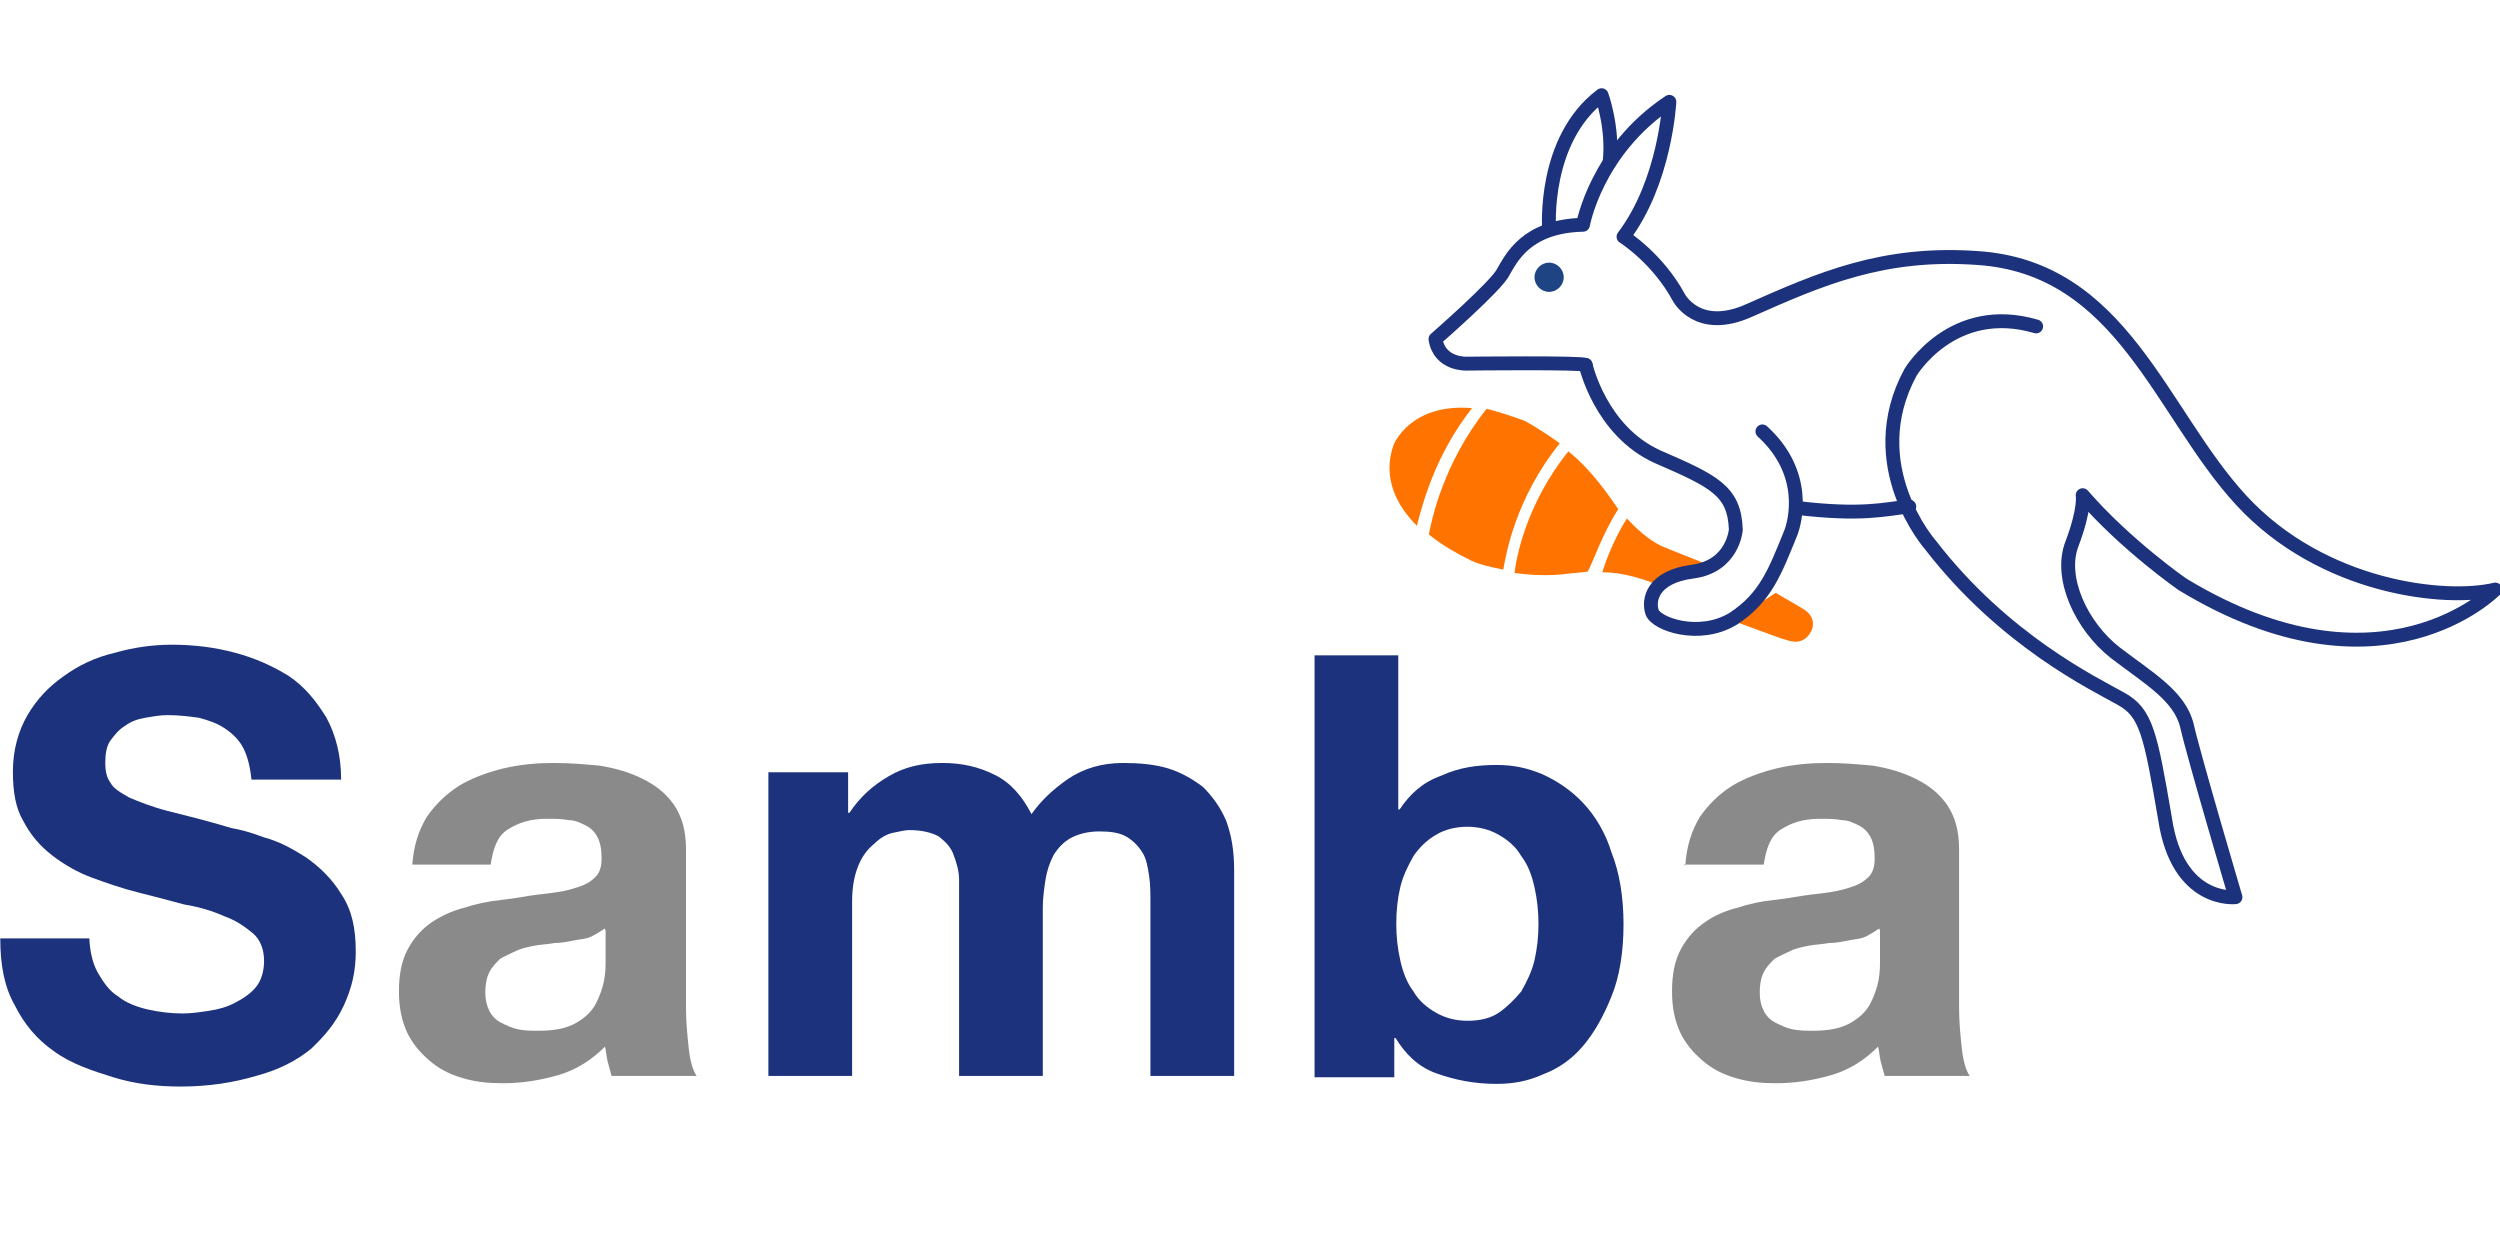 <?xml version="1.0" encoding="UTF-8" standalone="no"?>
<svg
   xmlns:dc="http://purl.org/dc/elements/1.1/"
   xmlns:cc="http://creativecommons.org/ns#"
   xmlns:rdf="http://www.w3.org/1999/02/22-rdf-syntax-ns#"
   xmlns:svg="http://www.w3.org/2000/svg"
   xmlns="http://www.w3.org/2000/svg"
   xmlns:sodipodi="http://sodipodi.sourceforge.net/DTD/sodipodi-0.dtd"
   xmlns:inkscape="http://www.inkscape.org/namespaces/inkscape"
   version="1.1"
   id="Layer_1"
   x="0px"
   y="0px"
   viewBox="0 0 187.75 92.9"
   xml:space="preserve"
   sodipodi:docname="business-list-logo-03.svg"
   width="187.75"
   height="92.9"
   inkscape:version="1.0 (4035a4fb49, 2020-05-01)"><defs
   id="defs49" /><sodipodi:namedview
   inkscape:document-rotation="0"
   pagecolor="#ffffff"
   bordercolor="#666666"
   borderopacity="1"
   objecttolerance="10"
   gridtolerance="10"
   guidetolerance="10"
   inkscape:pageopacity="0"
   inkscape:pageshadow="2"
   inkscape:window-width="1618"
   inkscape:window-height="1027"
   id="namedview47"
   showgrid="false"
   scale-x="1"
   inkscape:zoom="2.79722"
   inkscape:cx="169.18661"
   inkscape:cy="109.82481"
   inkscape:window-x="3894"
   inkscape:window-y="328"
   inkscape:window-maximized="1"
   inkscape:current-layer="Layer_1" />
<style
   type="text/css"
   id="style2">
	.st0{fill:none;}
	.st1{fill:#1D327D;}
	.st2{fill:#8A8A8A;}
	.st3{fill:#FF7300;}
	.st4{fill:none;stroke:#1D327D;stroke-width:2.089;stroke-linecap:round;stroke-linejoin:round;stroke-miterlimit:10;}
	.st5{fill:#1F4484;}
</style>
<rect
   x="0.1"
   class="st0"
   width="375.5"
   height="185.8"
   id="rect4"
   y="0" />
<g
   id="g44"
   transform="matrix(0.499,0,0,0.499,0.021,-2.032)">
	<g
   id="g8">
		<path
   class="st1"
   d="m 14.7,150.5 c 0.8,1.4 1.8,2.8 3,3.5 1.2,1 2.8,1.6 4.5,2 1.8,0.4 3.5,0.6 5.3,0.6 1.2,0 2.6,-0.2 3.9,-0.4 1.4,-0.2 2.8,-0.6 3.9,-1.2 1.2,-0.6 2.4,-1.4 3.2,-2.4 0.8,-1 1.2,-2.4 1.2,-3.9 0,-1.8 -0.6,-3.2 -1.6,-4.1 -1.2,-1 -2.6,-2 -4.3,-2.6 -1.8,-0.8 -3.7,-1.4 -6.1,-1.8 -2.2,-0.6 -4.5,-1.2 -6.9,-1.8 -2.4,-0.6 -4.7,-1.4 -6.9,-2.2 -2.2,-0.8 -4.3,-2 -6.1,-3.4 -1.8,-1.4 -3.2,-3 -4.3,-5.1 -1.2,-2 -1.6,-4.5 -1.6,-7.5 0,-3.2 0.8,-6.1 2.2,-8.5 1.4,-2.4 3.2,-4.3 5.5,-5.9 2.2,-1.6 4.7,-2.8 7.7,-3.5 2.8,-0.8 5.7,-1.2 8.5,-1.2 3.4,0 6.5,0.4 9.5,1.2 3,0.8 5.7,2 8.1,3.5 2.4,1.6 4.1,3.7 5.7,6.3 1.4,2.6 2.2,5.7 2.2,9.3 H 37.8 c -0.2,-2 -0.6,-3.5 -1.2,-4.7 -0.6,-1.2 -1.6,-2.2 -2.8,-3 -1.2,-0.8 -2.4,-1.2 -3.9,-1.6 -1.4,-0.2 -3,-0.4 -4.7,-0.4 -1.2,0 -2.2,0.2 -3.4,0.4 -1.2,0.2 -2.2,0.6 -3,1.2 -1,0.6 -1.6,1.4 -2.2,2.2 -0.6,0.8 -0.8,2 -0.8,3.4 0,1.2 0.2,2.2 0.8,3 0.4,0.8 1.4,1.4 2.8,2.2 1.4,0.6 3.4,1.4 5.7,2 2.4,0.6 5.7,1.4 9.7,2.6 1.2,0.2 2.8,0.6 4.9,1.4 2.2,0.6 4.1,1.6 6.3,3 2,1.4 3.9,3.2 5.3,5.5 1.6,2.4 2.2,5.1 2.2,8.7 0,3 -0.6,5.5 -1.8,8.1 -1.2,2.6 -2.8,4.5 -4.9,6.5 -2.2,1.8 -4.9,3.2 -8.3,4.1 -3.4,1 -7.1,1.6 -11.4,1.6 -3.5,0 -6.9,-0.4 -10.1,-1.4 -3.2,-1 -6.3,-2 -8.9,-3.9 C 5.5,160.5 3.6,158.2 2.2,155.4 0.6,152.6 0,149.3 0,145.3 h 13.4 c 0.1,2 0.5,3.8 1.3,5.2 z"
   id="path6" />
	</g>
	<g
   id="g12">
		<path
   class="st2"
   d="m 62,134.3 c 0.2,-3 1,-5.3 2.2,-7.3 1.4,-2 3,-3.5 4.9,-4.7 2,-1.2 4.3,-2 6.7,-2.6 2.6,-0.6 5.1,-0.8 7.5,-0.8 2.4,0 4.7,0.2 6.9,0.4 2.4,0.4 4.5,1 6.5,2 2,1 3.5,2.2 4.7,3.9 1.2,1.8 1.8,3.9 1.8,6.7 v 23.9 c 0,2 0.2,4.1 0.4,5.9 0.2,2 0.6,3.4 1.2,4.3 H 92 c -0.2,-0.8 -0.4,-1.4 -0.6,-2.2 -0.2,-0.8 -0.2,-1.6 -0.4,-2.2 -2,2 -4.3,3.5 -7.1,4.3 -2.8,0.8 -5.5,1.2 -8.3,1.2 -2.2,0 -4.1,-0.2 -6.1,-0.8 -2,-0.6 -3.5,-1.4 -4.9,-2.6 -1.4,-1.2 -2.6,-2.6 -3.4,-4.3 -0.8,-1.8 -1.2,-3.7 -1.2,-6.1 0,-2.6 0.4,-4.7 1.4,-6.5 1,-1.8 2.2,-3 3.5,-3.9 1.3,-0.9 3.2,-1.8 4.9,-2.2 1.8,-0.6 3.7,-1 5.7,-1.2 2,-0.2 3.7,-0.6 5.5,-0.8 1.8,-0.2 3.5,-0.4 4.9,-0.8 1.4,-0.4 2.6,-0.8 3.4,-1.6 0.8,-0.6 1.2,-1.6 1.2,-3 0,-1.4 -0.2,-2.4 -0.6,-3.2 -0.4,-0.8 -1,-1.4 -1.8,-1.8 -0.8,-0.4 -1.6,-0.8 -2.6,-0.8 -1,-0.2 -2,-0.2 -3.2,-0.2 -2.6,0 -4.3,0.6 -5.9,1.6 -1.6,1 -2.2,2.8 -2.6,5.3 H 62 Z m 29,9.5 c -0.6,0.4 -1.2,0.8 -2,1.2 -0.8,0.4 -1.6,0.4 -2.6,0.6 -1,0.2 -2,0.4 -3,0.4 -1,0.2 -2,0.2 -3,0.4 -1,0.2 -2,0.4 -2.8,0.8 -0.8,0.4 -1.8,0.8 -2.4,1.2 -0.6,0.6 -1.2,1.2 -1.6,2 -0.4,0.8 -0.6,1.8 -0.6,3 0,1.2 0.2,2 0.6,2.8 0.4,0.8 1,1.4 1.8,1.8 0.8,0.4 1.6,0.8 2.6,1 1,0.2 2,0.2 3,0.2 2.6,0 4.3,-0.4 5.7,-1.2 1.4,-0.8 2.4,-1.8 3,-3 0.6,-1.2 1,-2.4 1.2,-3.5 0.2,-1.2 0.2,-2.2 0.2,-2.8 V 144 H 91 Z"
   id="path10" />
	</g>
	<g
   id="g18">
		<path
   class="st1"
   d="m 127.6,120.3 v 6.1 h 0.2 c 1.6,-2.4 3.5,-4.1 5.9,-5.5 2.4,-1.4 4.9,-2 8.1,-2 3,0 5.5,0.6 7.9,1.8 2.4,1.2 4.1,3.2 5.5,5.9 1.4,-2 3.2,-3.7 5.5,-5.3 2.4,-1.6 5.1,-2.4 8.3,-2.4 2.4,0 4.7,0.2 6.7,0.8 2,0.6 3.7,1.6 5.3,2.8 1.4,1.4 2.6,3 3.5,5.1 0.8,2.2 1.2,4.5 1.2,7.5 V 166 h -12.6 v -25.8 c 0,-1.6 0,-3 -0.2,-4.3 -0.2,-1.3 -0.4,-2.6 -1,-3.5 -0.6,-1 -1.4,-1.8 -2.4,-2.4 -1,-0.6 -2.4,-0.8 -4.1,-0.8 -1.7,0 -3.2,0.4 -4.3,1 -1.1,0.6 -2,1.6 -2.6,2.6 -0.6,1.2 -1,2.4 -1.2,3.7 -0.2,1.3 -0.4,2.8 -0.4,4.1 V 166 h -12.6 v -25.6 c 0,-1.4 0,-2.8 0,-3.9 0,-1.4 -0.4,-2.6 -0.8,-3.7 -0.4,-1.2 -1.2,-2 -2.2,-2.8 -1,-0.6 -2.6,-1 -4.5,-1 -0.6,0 -1.4,0.2 -2.4,0.4 -1,0.2 -2,0.8 -2.8,1.6 -1,0.8 -1.8,1.8 -2.4,3.2 -0.6,1.4 -1,3.2 -1,5.5 V 166 h -12.6 v -45.7 z"
   id="path14" />
		<path
   class="st1"
   d="m 210.4,102.8 v 23.1 h 0.2 c 1.6,-2.4 3.5,-4.1 6.3,-5.1 2.6,-1.2 5.3,-1.6 8.3,-1.6 2.4,0 4.5,0.4 6.9,1.4 2.2,1 4.3,2.4 6.1,4.3 1.8,1.9 3.4,4.5 4.3,7.5 1.2,3 1.8,6.7 1.8,10.8 0,4.1 -0.6,7.9 -1.8,10.8 -1.2,3 -2.6,5.5 -4.3,7.5 -1.7,2 -3.7,3.4 -6.1,4.3 -2.2,1 -4.5,1.4 -6.9,1.4 -3.4,0 -6.3,-0.6 -9.1,-1.6 -2.8,-1 -4.7,-3 -6.1,-5.3 h -0.2 v 5.9 h -12 v -63.5 h 12.6 z m 20.5,34.8 c -0.4,-1.8 -1,-3.4 -2,-4.7 -0.8,-1.4 -2,-2.4 -3.4,-3.2 -1.4,-0.8 -3,-1.2 -4.7,-1.2 -1.7,0 -3.4,0.4 -4.7,1.2 -1.4,0.8 -2.6,2 -3.4,3.2 -0.8,1.4 -1.6,3 -2,4.7 -0.4,1.7 -0.6,3.5 -0.6,5.5 0,2 0.2,3.7 0.6,5.5 0.4,1.8 1,3.4 2,4.7 0.8,1.4 2,2.4 3.4,3.2 1.4,0.8 3,1.2 4.7,1.2 2,0 3.5,-0.4 4.7,-1.2 1.2,-0.8 2.4,-2 3.4,-3.2 0.8,-1.4 1.6,-3 2,-4.7 0.4,-1.8 0.6,-3.5 0.6,-5.5 0,-1.9 -0.2,-3.7 -0.6,-5.5 z"
   id="path16" />
	</g>
	<g
   id="g22">
		<path
   class="st2"
   d="m 253.6,134.3 c 0.2,-3 1,-5.3 2.2,-7.3 1.4,-2 3,-3.5 4.9,-4.7 2,-1.2 4.3,-2 6.7,-2.6 2.6,-0.6 5.1,-0.8 7.5,-0.8 2.4,0 4.7,0.2 6.9,0.4 2.4,0.4 4.5,1 6.5,2 2,1 3.5,2.2 4.7,3.9 1.2,1.8 1.8,3.9 1.8,6.7 v 23.9 c 0,2 0.2,4.1 0.4,5.9 0.2,2 0.6,3.4 1.2,4.3 h -12.8 c -0.2,-0.8 -0.4,-1.4 -0.6,-2.2 -0.2,-0.8 -0.2,-1.6 -0.4,-2.2 -2,2 -4.3,3.5 -7.1,4.3 -2.8,0.8 -5.5,1.2 -8.3,1.2 -2.2,0 -4.1,-0.2 -6.1,-0.8 -2,-0.6 -3.5,-1.4 -4.9,-2.6 -1.4,-1.2 -2.6,-2.6 -3.4,-4.3 -0.8,-1.8 -1.2,-3.7 -1.2,-6.1 0,-2.6 0.4,-4.7 1.4,-6.5 1,-1.8 2.2,-3 3.5,-3.9 1.4,-1 3.2,-1.8 4.9,-2.2 1.8,-0.6 3.7,-1 5.7,-1.2 2,-0.2 3.7,-0.6 5.5,-0.8 1.8,-0.2 3.5,-0.4 4.9,-0.8 1.4,-0.4 2.6,-0.8 3.4,-1.6 0.8,-0.6 1.2,-1.6 1.2,-3 0,-1.4 -0.2,-2.4 -0.6,-3.2 -0.4,-0.8 -1,-1.4 -1.8,-1.8 -0.8,-0.4 -1.6,-0.8 -2.6,-0.8 -1,-0.2 -2,-0.2 -3.2,-0.2 -2.6,0 -4.3,0.6 -5.9,1.6 -1.6,1 -2.2,2.8 -2.6,5.3 h -12 v 0.1 z m 29.2,9.5 c -0.6,0.4 -1.2,0.8 -2,1.2 -0.8,0.4 -1.6,0.4 -2.6,0.6 -1,0.2 -2,0.4 -3,0.4 -1,0.2 -2,0.2 -3,0.4 -1,0.2 -2,0.4 -2.8,0.8 -0.8,0.4 -1.8,0.8 -2.4,1.2 -0.6,0.6 -1.2,1.2 -1.6,2 -0.4,0.8 -0.6,1.8 -0.6,3 0,1.2 0.2,2 0.6,2.8 0.4,0.8 1,1.4 1.8,1.8 0.8,0.4 1.6,0.8 2.6,1 1,0.2 2,0.2 3,0.2 2.6,0 4.3,-0.4 5.7,-1.2 1.4,-0.8 2.4,-1.8 3,-3 0.6,-1.2 1,-2.4 1.2,-3.5 0.2,-1.2 0.2,-2.2 0.2,-2.8 V 144 h -0.1 z"
   id="path20" />
	</g>
	<path
   class="st3"
   d="m 267.2,93.3 c 2.8,1.6 4.1,2.4 4.1,2.4 0,0 2,1 1.4,3 0,0 -0.8,2.6 -3.5,1.8 -1.6,-0.4 -6.1,-2.2 -8.5,-3"
   id="path24" />
	<path
   class="st3"
   d="m 221.5,65.5 c -9.3,-0.8 -11.8,5.5 -11.8,5.5 -1.8,5.1 0.6,9.3 3.5,12.2 0.8,-3.1 2.7,-10.6 8.3,-17.7"
   id="path26" />
	<path
   class="st3"
   d="m 234.7,70.8 c -3,-2.2 -5.3,-3.4 -5.3,-3.4 -2.2,-0.8 -4.1,-1.4 -5.7,-1.8 -6.5,8.1 -8.3,16.8 -8.7,18.9 2.2,1.8 4.5,3 5.9,3.7 1.4,0.8 3.4,1.2 5.3,1.6 0.4,-2.2 1.8,-10.7 8.5,-19"
   id="path28" />
	<path
   class="st3"
   d="m 249.9,86.2 c -2,-1 -3.7,-2.6 -5.1,-4.1 -2,3.2 -3.2,6.5 -3.7,8.1 2,0 4.1,0.4 6.5,1.2 1.8,0.6 -0.2,0 2,0.8 l 7.7,-3 c -1.3,-0.6 -6.1,-2.4 -7.4,-3"
   id="path30" />
	<path
   class="st3"
   d="m 243.5,80.7 c -0.8,-1.2 -1.4,-2 -1.4,-2 -2,-2.8 -4.1,-5.1 -6.1,-6.7 -6.5,8.1 -7.9,16.4 -8.1,18.3 2.8,0.4 5.5,0.4 7.3,0.2 1.2,-0.2 2.4,-0.2 3.7,-0.4 0.7,-1.1 2.1,-5.5 4.6,-9.4"
   id="path32" />
	<path
   class="st4"
   d="m 238.6,59 c 0,0 2.2,9.9 10.8,13.8 8.5,3.7 11.6,5.1 11.8,11 0,0 -0.4,5.5 -6.5,6.3 -6.1,0.8 -6.7,4.3 -6.1,6.1 0.6,1.8 7.1,4.1 12.2,1 4.9,-3.2 6.3,-7.1 8.7,-13 0.6,-1.6 2.6,-8.9 -4.3,-15.2"
   id="path34" />
	<path
   class="st4"
   d="m 287.3,80.3 c -3.7,0.4 -7.1,1.4 -17,0.2"
   id="path36" />
	<path
   class="st5"
   d="m 235.3,45.8 c 0,1.2 -1,2.2 -2.2,2.2 -1.2,0 -2.2,-1 -2.2,-2.2 0,-1.2 1,-2.2 2.2,-2.2 1.2,0 2.2,1 2.2,2.2"
   id="path38" />
	<path
   class="st4"
   d="m 238.6,59 c -0.2,-0.4 -17.9,-0.2 -17.9,-0.2 0,0 -4.1,0.2 -4.7,-3.7 0,0 9.3,-8.1 10.2,-10.1 1.2,-2 3.4,-6.9 12,-7.1 0,0 2,-11.2 13,-18.5 0,0 -0.6,12 -6.9,20.3 0,0 5.1,3.2 8.3,9.1 0,0 2.8,5.5 10.6,2 10.6,-4.7 20.1,-8.9 34.3,-7.9 21.9,1.4 27.6,23.3 39.8,36.5 12.2,13.2 30.7,15.2 38.2,13.4 0,0 -17,17.5 -47.1,-0.8 0,0 -8.5,-5.9 -15,-13.4 0,0 0.4,2 -1.6,7.3 -2,5.1 1.4,12.4 6.5,16.4 5.1,3.9 9.7,6.5 10.8,11 1,4.5 7.3,25.8 7.3,25.8 0,0 -8.7,1 -10.6,-11.8 -2.2,-12.8 -2.8,-16 -6.7,-18.1 -3.9,-2.2 -17.5,-8.7 -28.6,-23.1 0,0 -10.6,-12 -3,-26 0,0 6.3,-10.6 18.9,-6.9"
   id="path40" />
	<path
   class="st4"
   d="m 233.1,38.5 c 0,0 -1,-13.4 7.9,-20.1 0,0 1.8,4.9 1.2,10.1"
   id="path42" />
</g>
</svg>
